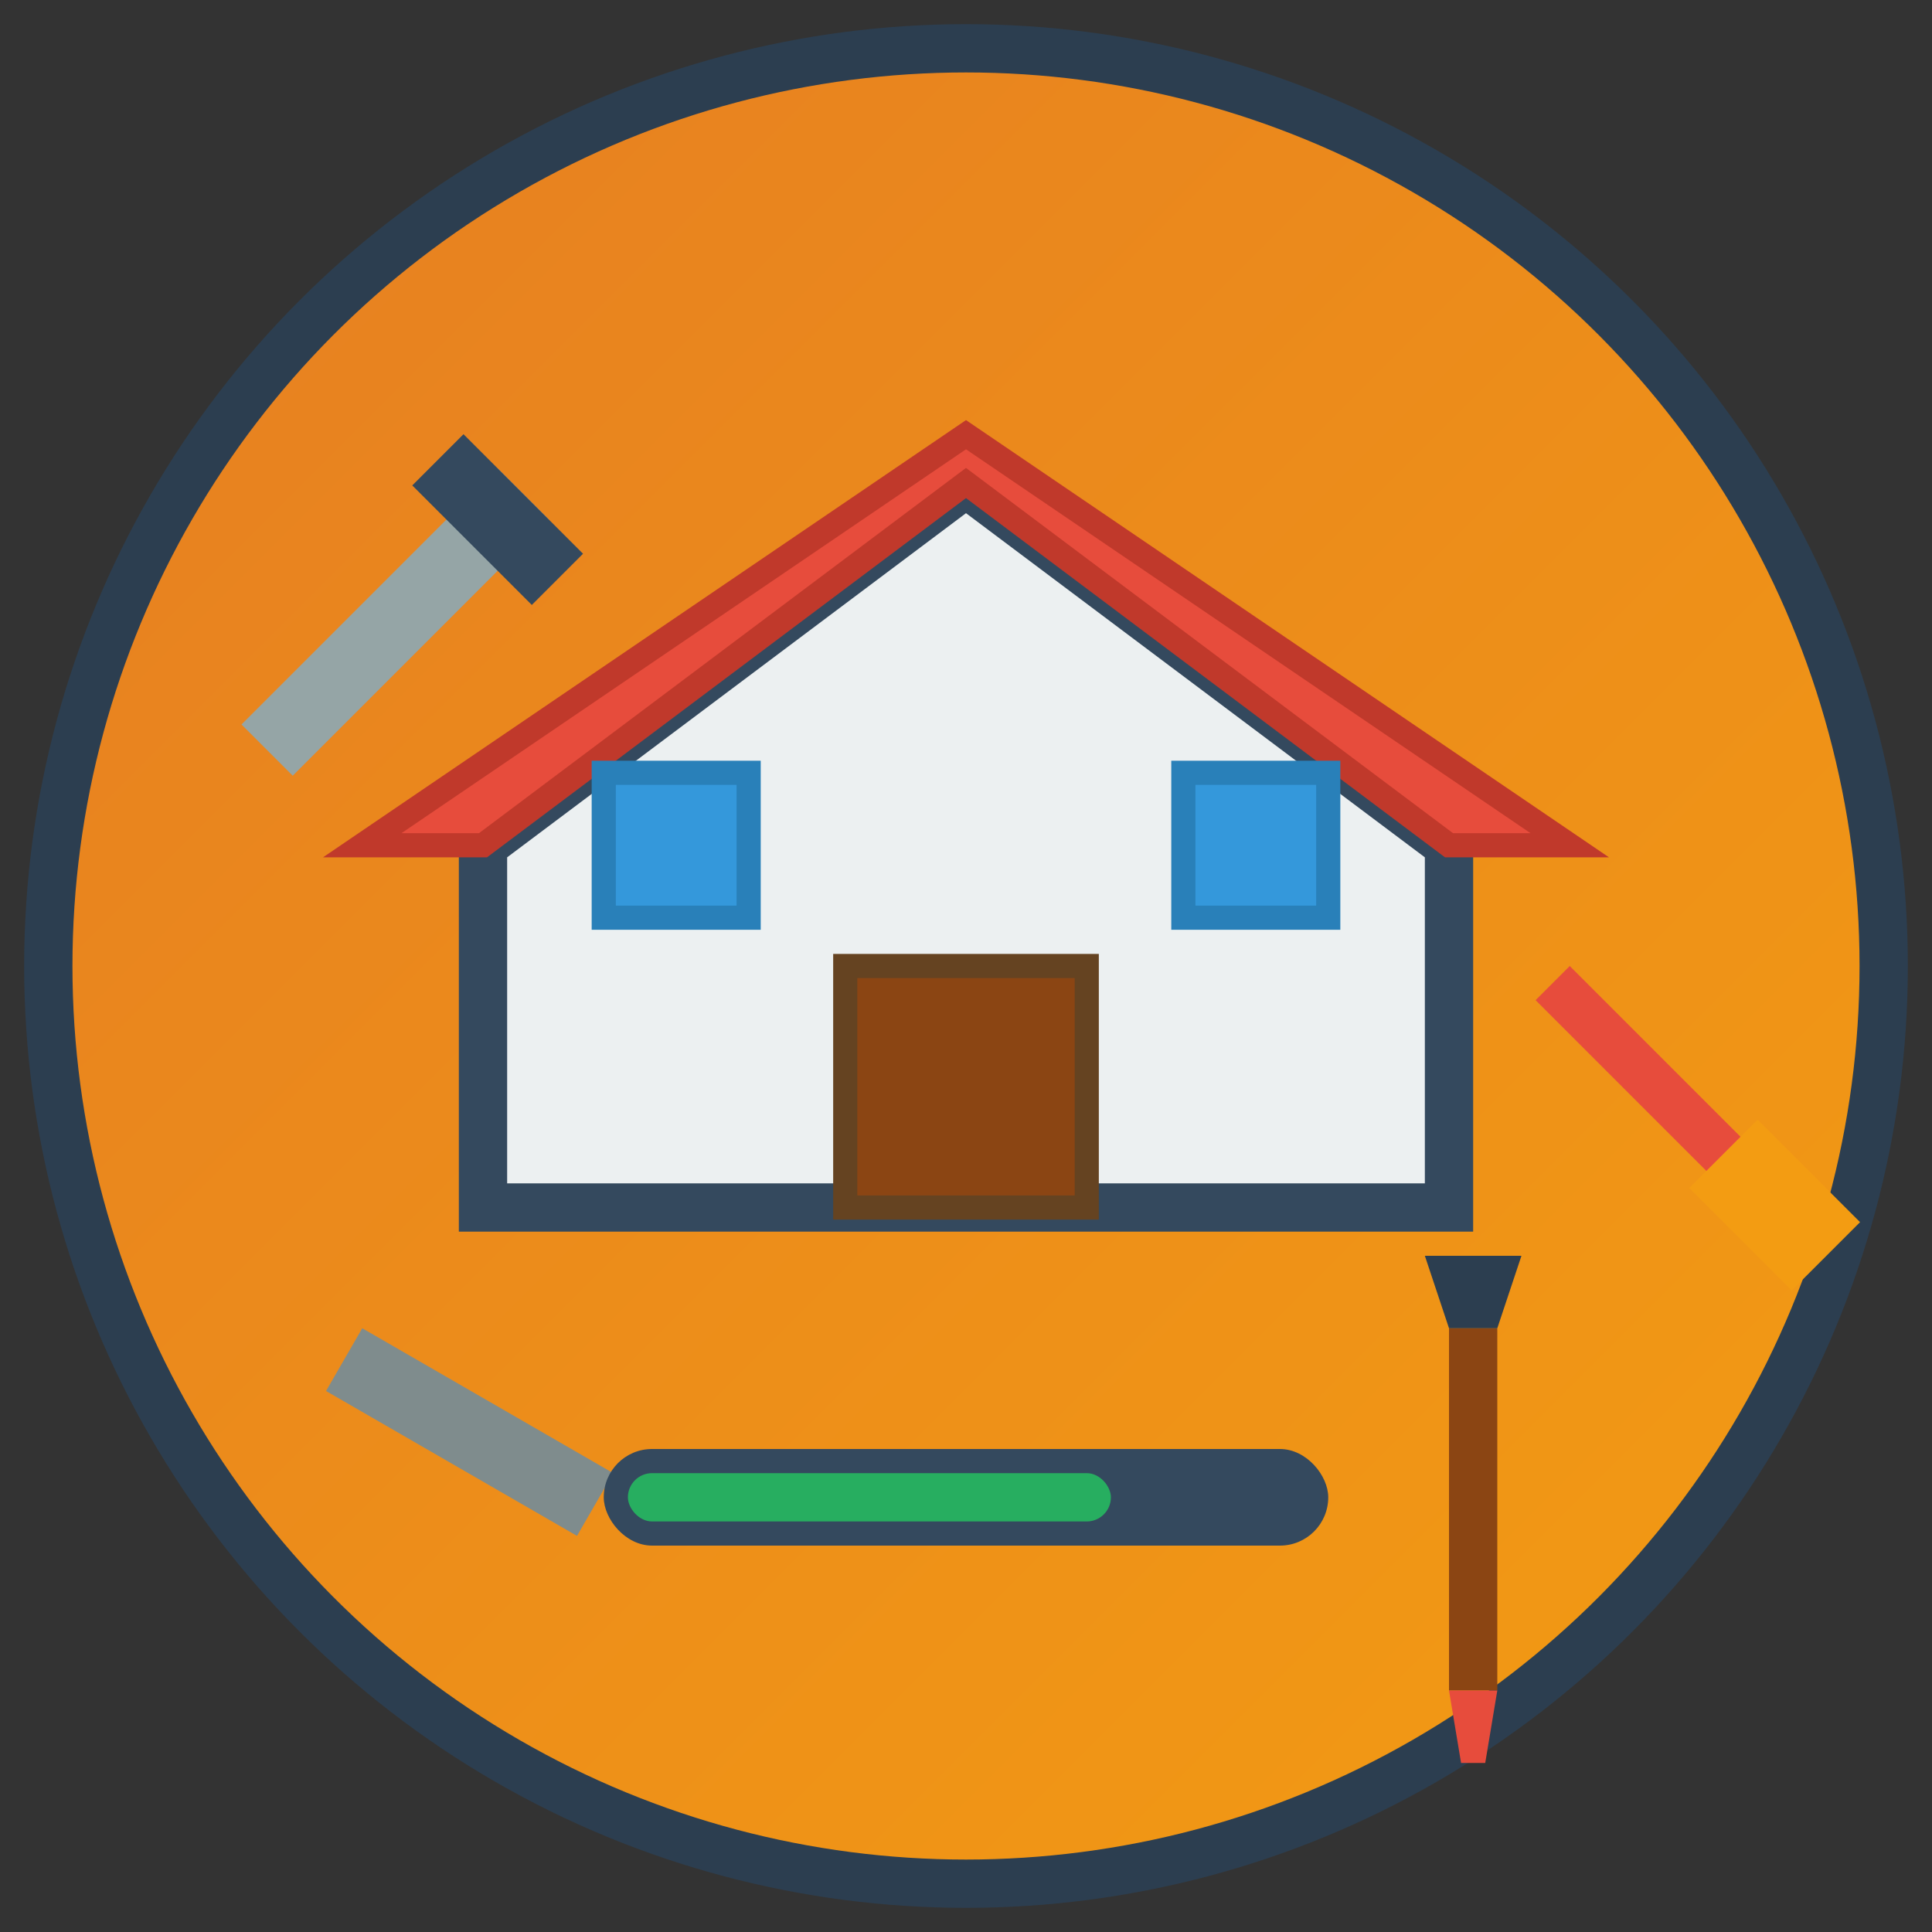 <svg width="80" height="80" viewBox="0 0 80 80" xmlns="http://www.w3.org/2000/svg">
  <rect x="0" y="0" width="80" height="80" fill="#333333" stroke="none"/>
  <defs>
    <linearGradient id="renovationGradient" x1="0%" y1="0%" x2="100%" y2="100%">
      <stop offset="0%" style="stop-color:#e67e22;stop-opacity:1" />
      <stop offset="100%" style="stop-color:#f39c12;stop-opacity:1" />
    </linearGradient>
  </defs>
  
  <!-- Background circle -->
  <circle cx="40" cy="40" r="38" fill="url(#renovationGradient)" stroke="#2c3e50" stroke-width="2"/>
  
  <!-- House outline -->
  <path d="M 20 50 L 20 35 L 40 20 L 60 35 L 60 50 Z" fill="#ecf0f1" stroke="#34495e" stroke-width="2"/>
  
  <!-- Roof -->
  <path d="M 15 35 L 40 18 L 65 35 L 60 35 L 40 20 L 20 35 Z" fill="#e74c3c" stroke="#c0392b" stroke-width="1"/>
  
  <!-- Door -->
  <rect x="35" y="40" width="10" height="10" fill="#8b4513" stroke="#654321" stroke-width="1"/>
  
  <!-- Windows -->
  <rect x="25" y="32" width="6" height="6" fill="#3498db" stroke="#2980b9" stroke-width="1"/>
  <rect x="49" y="32" width="6" height="6" fill="#3498db" stroke="#2980b9" stroke-width="1"/>
  
  <!-- Tools around the house -->
  <!-- Hammer -->
  <g transform="translate(10,30) rotate(-45)">
    <rect x="0" y="0" width="15" height="3" fill="#95a5a6"/>
    <rect x="12" y="-2" width="3" height="7" fill="#34495e"/>
  </g>
  
  <!-- Screwdriver -->
  <g transform="translate(65,40) rotate(45)">
    <rect x="0" y="0" width="12" height="2" fill="#e74c3c"/>
    <rect x="10" y="-1" width="6" height="4" fill="#f39c12"/>
  </g>
  
  <!-- Wrench -->
  <g transform="translate(15,55) rotate(30)">
    <path d="M 0 0 L 12 0 L 14 -2 L 14 2 L 12 0 L 12 3 L 0 3 Z" fill="#7f8c8d"/>
  </g>
  
  <!-- Paint brush -->
  <g transform="translate(60,55)">
    <rect x="0" y="0" width="2" height="15" fill="#8b4513"/>
    <path d="M 0 0 L 2 0 L 3 -3 L -1 -3 Z" fill="#2c3e50"/>
    <path d="M 0 15 L 2 15 L 1.5 18 L 0.5 18 Z" fill="#e74c3c"/>
  </g>
  
  <!-- Renovation progress indicator -->
  <g transform="translate(25,60)">
    <rect x="0" y="0" width="30" height="4" fill="#34495e" rx="2"/>
    <rect x="1" y="1" width="20" height="2" fill="#27ae60" rx="1"/>
  </g>
</svg>
